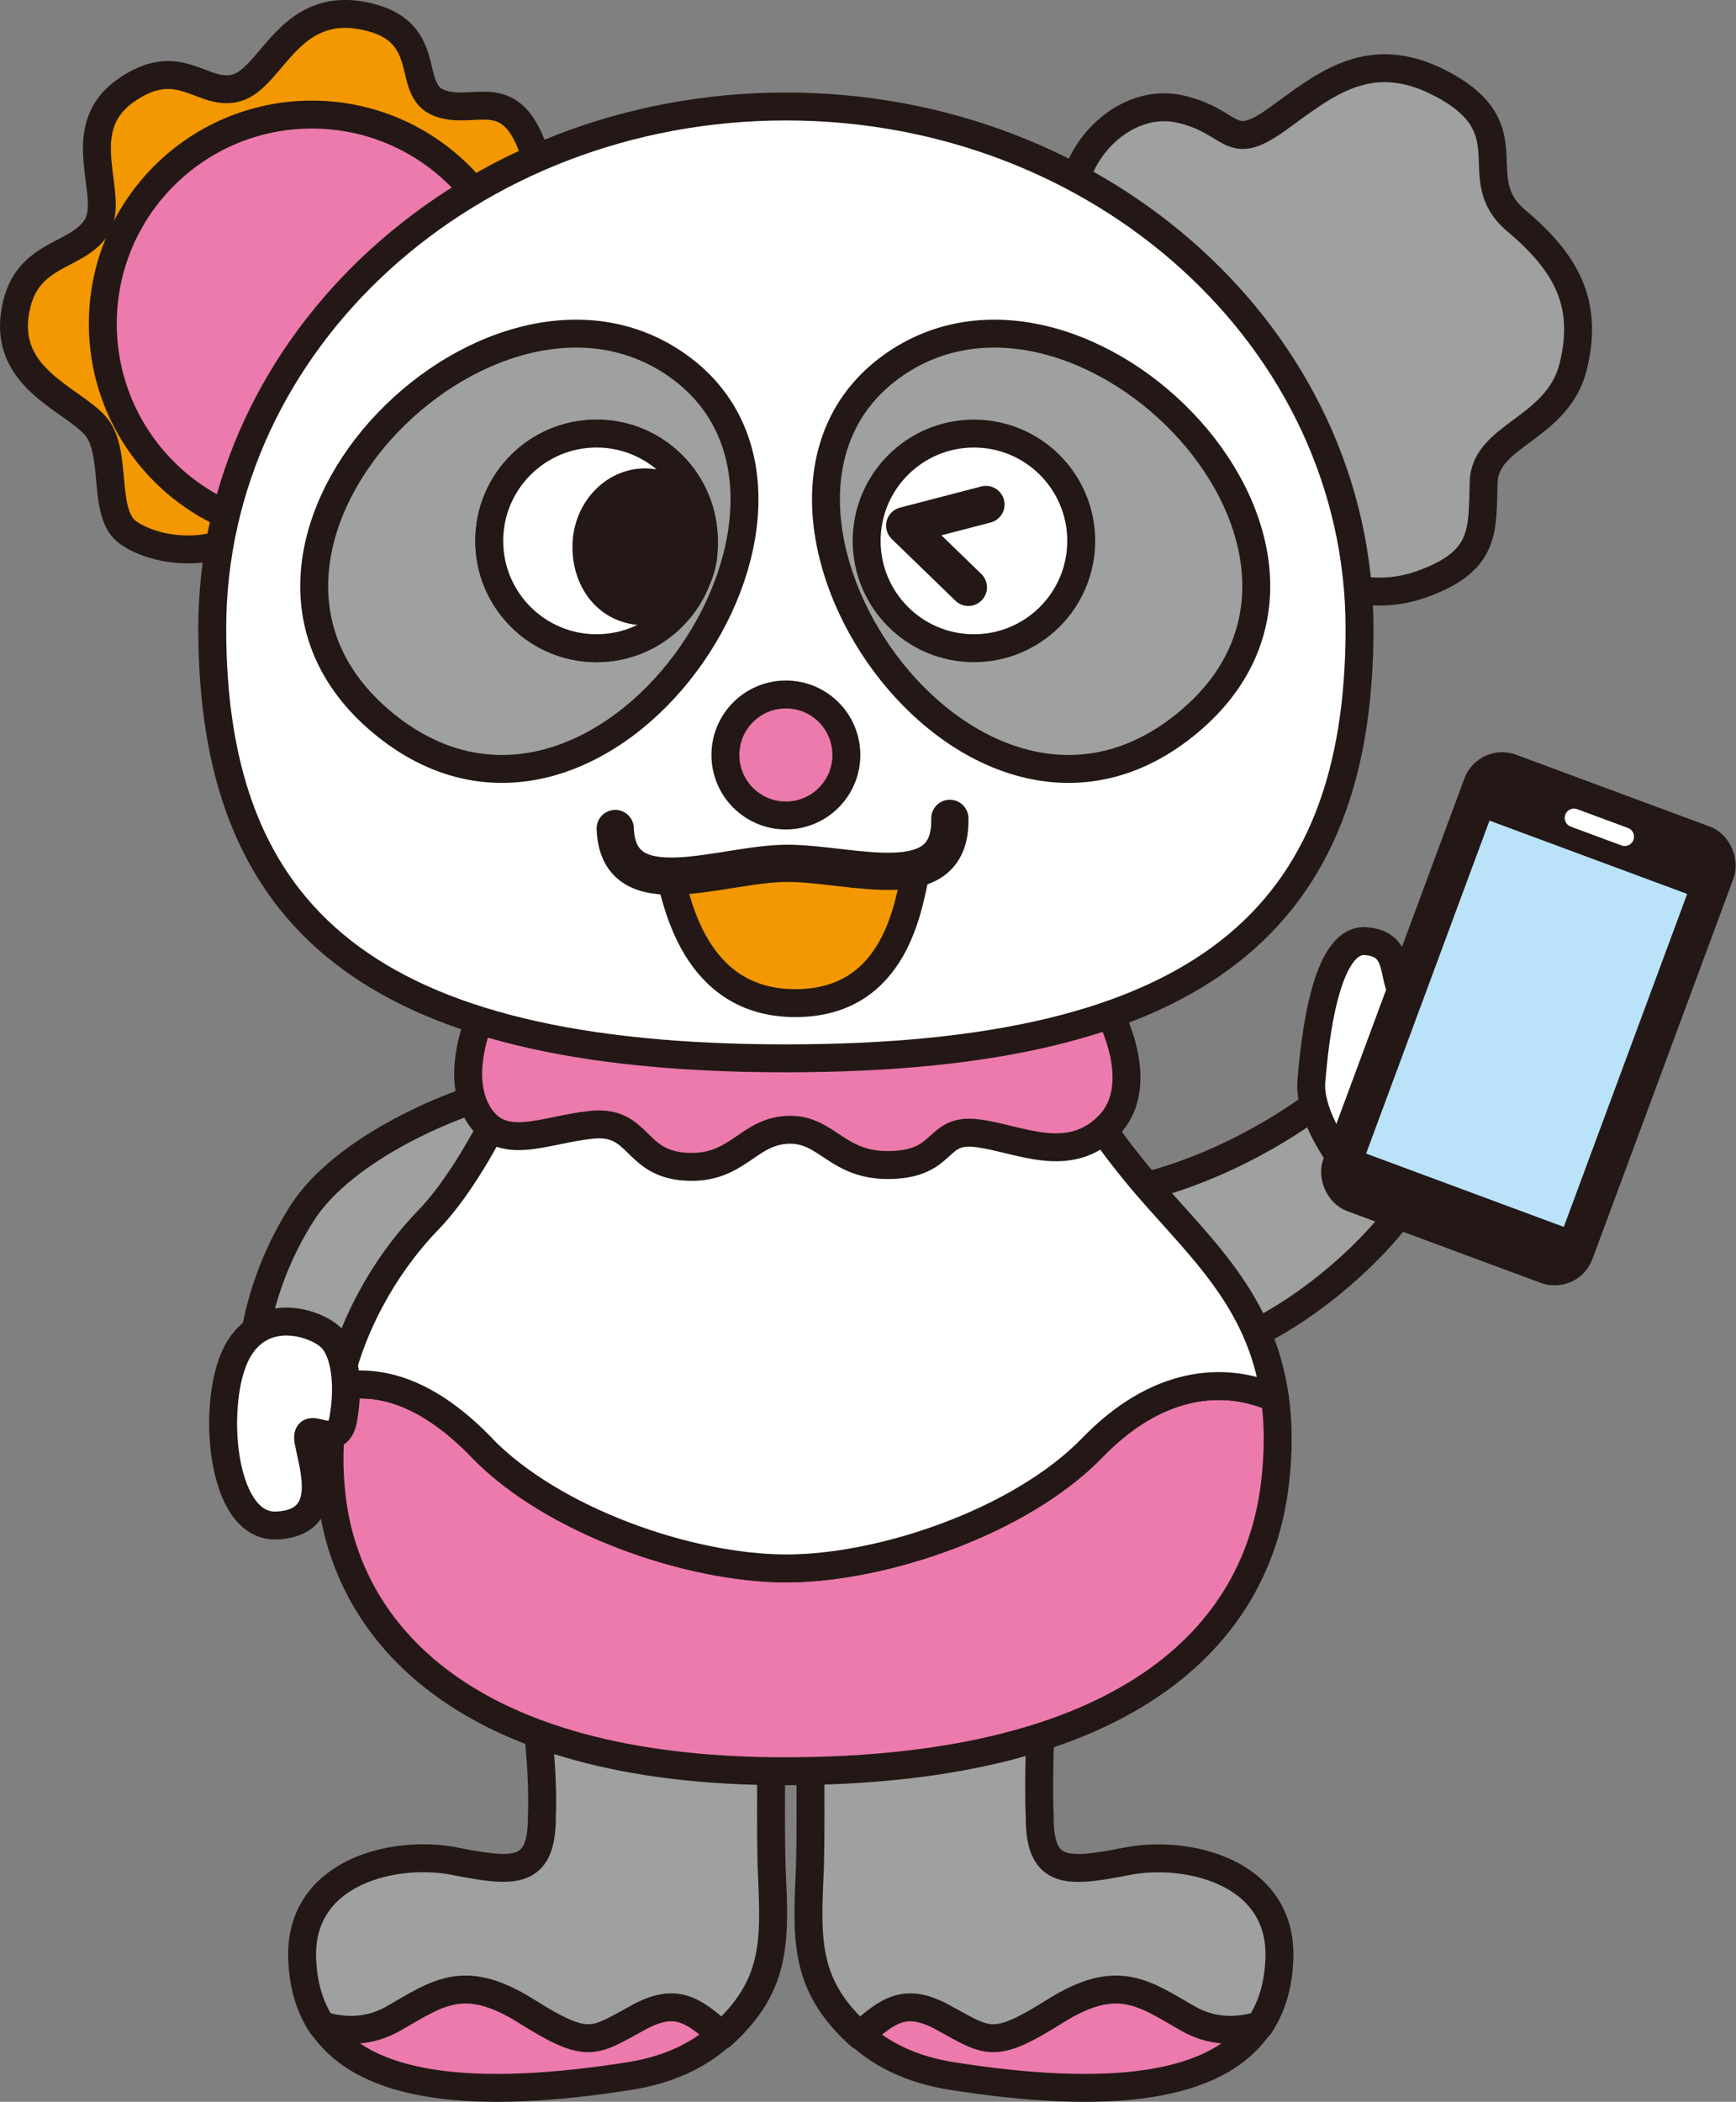 <?xml version="1.0" encoding="UTF-8"?>
<svg id="_レイヤー_2" data-name="レイヤー 2" xmlns="http://www.w3.org/2000/svg" viewBox="0 0 186.57 225.8">
  <rect x="0" y="0" width="186.57" height="225.8" fill="#808080" stroke="none"/>
  <defs>
    <style>
      .cls-1 {
        fill: #231815;
      }

      .cls-1, .cls-2, .cls-3, .cls-4, .cls-5, .cls-6, .cls-7, .cls-8 {
        stroke-linecap: round;
        stroke-linejoin: round;
      }

      .cls-1, .cls-2, .cls-3, .cls-4, .cls-6, .cls-7, .cls-8 {
        stroke: #231815;
      }

      .cls-1, .cls-3, .cls-4, .cls-7, .cls-8 {
        stroke-width: 3px;
      }

      .cls-2, .cls-5 {
        fill: none;
      }

      .cls-2, .cls-6 {
        stroke-width: 4px;
      }

      .cls-3 {
        fill: #f39800;
      }

      .cls-4, .cls-6 {
        fill: #fff;
      }

      .cls-9 {
        fill: #bae3f9;
      }

      .cls-5 {
        stroke: #fff;
        stroke-width: 2px;
      }

      .cls-7 {
        fill: #ec7aac;
      }

      .cls-8 {
        fill: #9fa0a0;
      }
    </style>
  </defs>
  <g id="ill">
    <g>
      <path class="cls-8" d="M55.1,116.94c-6.11,1.27-18.14,6.33-22.65,13.42-4.51,7.09-5.1,13.57-5.1,13.57.98.12,11.3,1,11.3,1-.45-3.25,7.64-9.69,10.76-14.2,8.8-10.96,5.69-13.8,5.69-13.8Z"/>
      <path class="cls-8" d="M117.65,128.23c5.5,0,16.61-3.68,25.95-11.29l7.94,11.64c-2.16,4.28-12.93,15.07-23.37,16.99l-10.52-17.34Z"/>
      <path class="cls-8" d="M82.77,185.93l-25.04-.88s.7,5.62.5,10.19c0,.1,0,.19,0,.29-.09,5.94-3.12,5.65-9.39,4.42-6.38-1.25-16.6,1.07-16.37,10.32.08,2.96.82,5.4,2.16,7.38,2.42.73,5.12.71,7.66-.75,4.78-2.75,7.6-4.99,14.31-.77,6.71,4.22,7.19,3.29,12.09.64,3.88-2.1,5.74-.94,8.86,1.91,5.82-5.25,5.75-9.91,5.41-17.31-.21-4.76.02-12.99-.18-15.45Z"/>
      <path class="cls-7" d="M68.66,216.72c-4.89,2.64-5.37,3.57-12.07-.64-6.7-4.21-9.51-1.97-14.29.77-2.54,1.46-5.23,1.48-7.65.75,4.59,6.79,16.31,8.06,32.98,5.44,4.3-.68,7.49-2.26,9.87-4.41-3.12-2.84-4.97-4-8.85-1.91Z"/>
      <path class="cls-8" d="M87.19,185.93l24.72-2.3s-.37,7.05-.17,11.62c0,.1,0,.19,0,.29.09,5.94,3.12,5.65,9.39,4.42,6.38-1.25,16.6,1.07,16.37,10.32-.08,2.96-.82,5.4-2.16,7.38-2.42.73-5.12.71-7.66-.75-4.78-2.75-7.6-4.99-14.31-.77-6.71,4.22-7.19,3.29-12.09.64-3.88-2.1-5.74-.94-8.86,1.91-5.82-5.25-5.75-9.91-5.41-17.31.21-4.76-.02-12.99.18-15.45Z"/>
      <path class="cls-7" d="M101.3,216.72c4.89,2.64,5.37,3.57,12.07-.64s9.51-1.97,14.29.77c2.54,1.46,5.23,1.48,7.65.75-4.59,6.79-16.31,8.06-32.98,5.44-4.3-.68-7.49-2.26-9.87-4.41,3.12-2.84,4.97-4,8.85-1.91Z"/>
      <path class="cls-7" d="M117.39,155.53c-7.61,7.86-22.44,12.97-32.88,12.97s-25.13-5.11-32.74-12.97c-5.66-5.85-10.84-7.48-15.48-6.54-.86,3.78-1.16,7.93-.57,12.38,1.82,13.63,13.78,28.92,48.61,28.92s50.57-13.17,52.69-30.89c.41-3.46.38-6.49,0-9.2-5.56-2.46-12.72-1.81-19.63,5.33Z"/>
      <path class="cls-4" d="M51.77,155.53c7.61,7.86,22.3,12.97,32.74,12.97s25.28-5.11,32.88-12.97c6.91-7.13,14.07-7.78,19.63-5.33-1.54-11.16-8.9-16.83-14.99-24.27-7.57-9.24-10.3-16.5-11.96-22.41l-50.88.76c-1.21,7.27-7.57,21.05-13.17,26.8-3.77,3.88-7.95,10.1-9.72,17.9,4.64-.93,9.82.69,15.48,6.54Z"/>
      <path class="cls-7" d="M54.58,103.55c-3.24,4.86-5.76,11.7-3.24,16.03,2.52,4.32,7.02,1.8,12.24,1.26,5.22-.54,4.5,4.14,10.08,4.5,5.58.36,6.66-3.78,10.98-3.96,4.32-.18,5.22,3.96,11.16,3.78,5.94-.18,4.68-3.96,9.18-3.42,4.5.54,9.9,3.6,14.23-.9,4.32-4.5.36-13.51-4.32-18.19l-60.32.9Z"/>
      <path class="cls-3" d="M24.74,58.11c-3.09,1.48-7.98,1.16-10.94-.87-2.96-2.03-1.03-8.72-3.6-11.55S.68,40.68,1.58,33.86c.9-6.82,6.51-6.05,8.75-9.39,2.23-3.35-2.83-10.42,3.09-14.67,5.92-4.25,8.36.77,12.09-.39,3.73-1.16,5.53-9.26,13.51-7.72,7.98,1.54,4.37,7.98,8.23,9.39,3.86,1.42,7.72-2.44,10.29,5.66l1.54,7.08L24.74,58.11Z"/>
      <circle class="cls-7" cx="33.52" cy="34.78" r="22.47"/>
      <path class="cls-8" d="M115.38,21.03c.17-4.99,5.65-10.64,11.47-9.31,5.82,1.33,5.15,4.82,10.31,1.16,5.15-3.66,10.14-8.31,18.46-3.49,8.31,4.82,2,9.81,7.32,14.3,5.32,4.49,7.81,8.81,6.15,15.63-1.66,6.82-9.48,7.32-9.64,12.47-.17,5.15.33,8.48-6.65,10.97-6.98,2.49-12.14-1.66-12.14-1.66l-25.27-40.07Z"/>
      <path class="cls-4" d="M146.11,67.53c0,30.98-16.75,46.17-61.65,46.17s-61.65-15.19-61.65-46.17S50.41,11.44,84.46,11.44s61.65,25.11,61.65,56.09Z"/>
      <path class="cls-8" d="M73.04,39.43c20.4,14.85-8.2,57.08-31.48,38.57-23.28-18.5,11.08-53.43,31.48-38.57Z"/>
      <circle class="cls-4" cx="64.11" cy="58.11" r="11.53"/>
      <path class="cls-8" d="M95.74,39.43c-20.4,14.85,8.2,57.08,31.48,38.57,23.28-18.5-11.08-53.43-31.48-38.57Z"/>
      <circle class="cls-4" cx="104.67" cy="58.11" r="11.53"/>
      <path class="cls-3" d="M84.26,91.76c-4.11,0-8.42,2.56-12.14,2.22l-.1.27c.76,2.33,2.51,13.52,13.45,13.52s12.18-10.78,12.97-14.18c-3.67.11-10.19-1.82-14.18-1.82Z"/>
      <path class="cls-6" d="M66.12,89.01c.31,8.63,11.42,3.74,18.47,3.74s17.7,3.88,17.49-4.83"/>
      <circle class="cls-7" cx="84.46" cy="81.11" r="6.5"/>
      <circle class="cls-4" cx="64.11" cy="58.11" r="11.53"/>
      <path class="cls-1" d="M75.64,58.75c0,3.83-2.44,6.93-6.31,6.93-3.87,0-6.31-3.1-6.31-6.93,0-3.83,2.84-6.93,6.31-6.93,3.47,0,6.31,3.1,6.31,6.93Z"/>
      <polyline class="cls-2" points="105.96 54.2 97.23 56.47 104.07 63.1"/>
      <path class="cls-4" d="M25.5,145.23c-2.8,5.09-1.93,18.92,4.22,18.66s3.89-6.43,3.43-9.06c-.45-2.64,3.07,1.3,3.73-2.32.66-3.62.25-7.26-1.3-8.8s-7.29-3.57-10.09,1.52Z"/>
      <path class="cls-4" d="M140.93,116.21c.38-4.67,1.55-15.44,5.86-15.1s2.4,4.68,4.66,6.36c2.26,1.68,3.41-.45,6.81-.57,3.41-.11,7.26,1.9,9.57,6.93,1.69,3.68,1.04,13.03-5.92,16.13-2.55,1.13-8.55,1.32-11.94-.01-3.39-1.33-9.42-9.07-9.04-13.74Z"/>
      <g>
        <rect class="cls-1" x="150.34" y="84.81" width="27.85" height="49.28" rx="2.83" ry="2.83" transform="translate(48.28 -50.27) rotate(20.34)"/>
        <rect class="cls-9" x="152.74" y="90.91" width="22.66" height="38.15" transform="translate(48.46 -50.17) rotate(20.34)"/>
        <line class="cls-5" x1="169.16" y1="87.87" x2="174.61" y2="89.89"/>
      </g>
    </g>
  </g>
</svg>